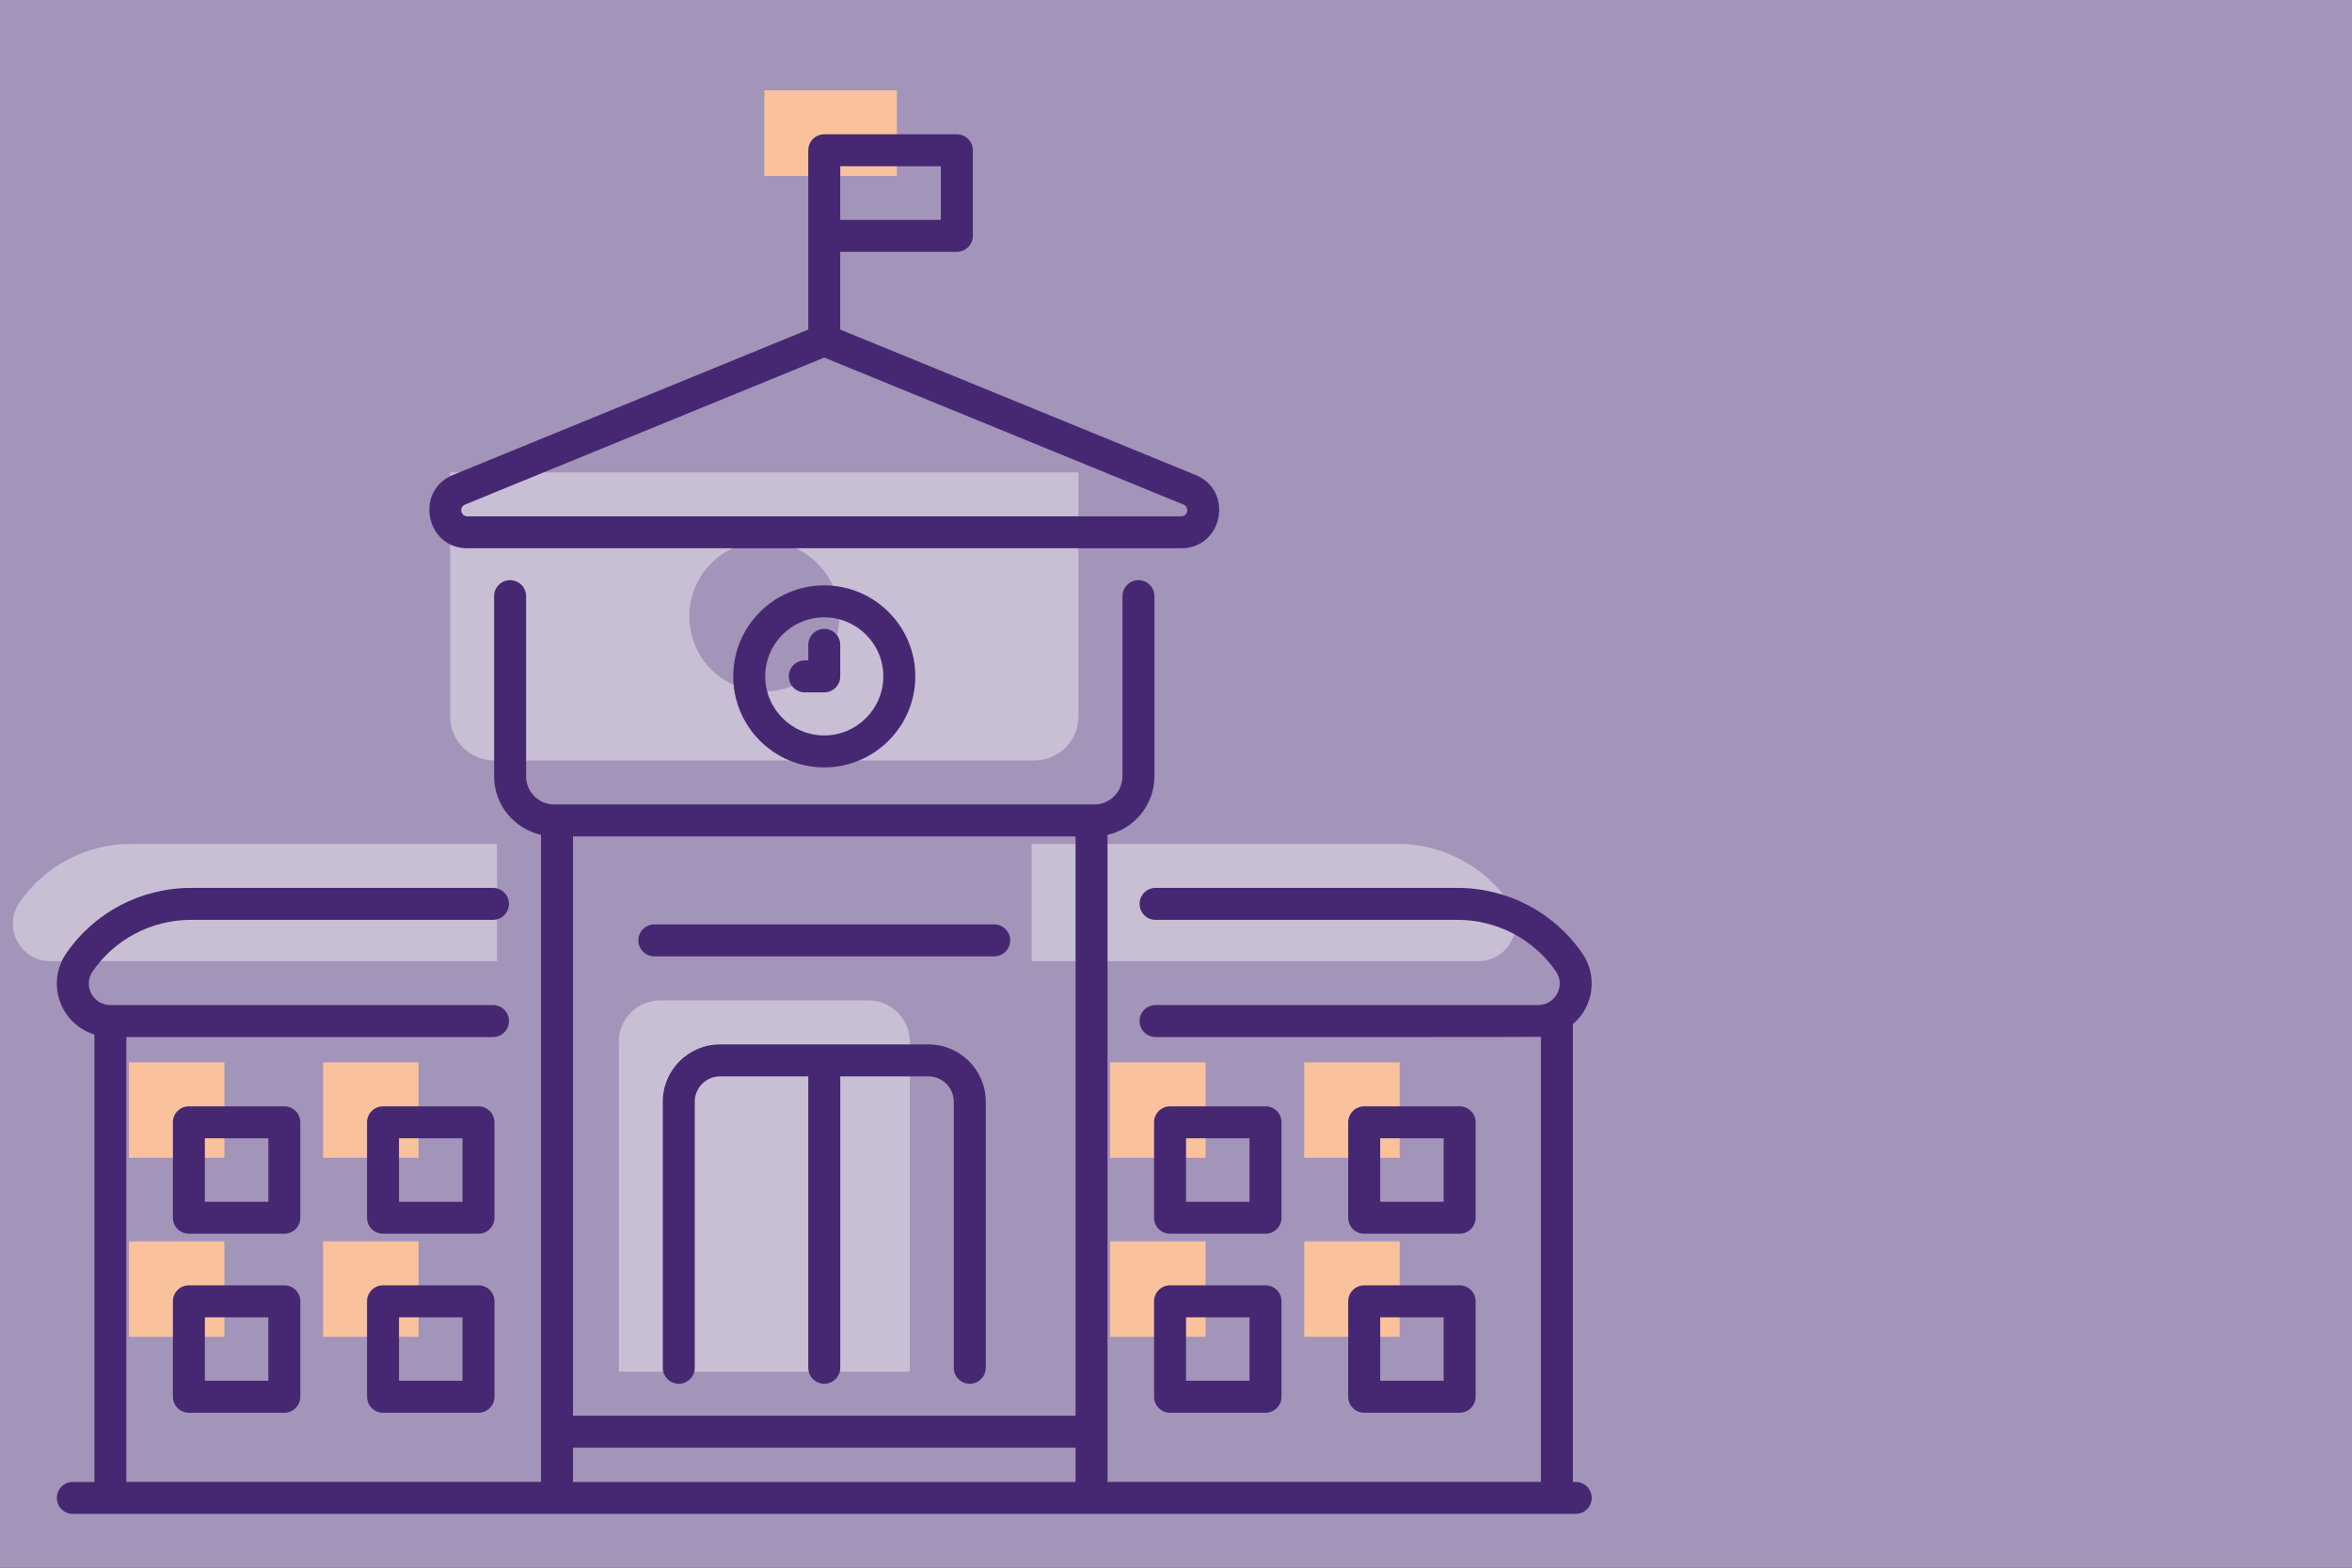 <svg width="729" height="486" viewBox="0 0 729 486" fill="none" xmlns="http://www.w3.org/2000/svg">
<rect x="0" y="0" width="729" height="486" fill="#808080" stroke="none"/>
<g clip-path="url(#clip0_1030_170)">
<rect width="729" height="486" fill="#462872"/>
<rect width="729" height="486" fill="white" fill-opacity="0.5"/>
<path d="M281.996 425.246V322.951C281.996 315.865 276.252 310.122 269.167 310.122H204.632C197.546 310.122 191.803 315.866 191.803 322.951V425.245L281.996 425.246Z" fill="#C8BFD5"/>
<path d="M467.722 279.712C459.876 268.376 446.967 261.61 433.18 261.61H319.742V297.977H458.151C467.54 297.977 473.065 287.433 467.722 279.712Z" fill="#C8BFD5"/>
<path d="M6.074 279.712C13.92 268.376 26.829 261.61 40.615 261.61H154.054V297.977H15.645C6.256 297.977 0.73 287.433 6.074 279.712Z" fill="#C8BFD5"/>
<path d="M139.52 146.461V222.084C139.52 229.617 145.615 235.761 153.196 235.761H320.597C328.179 235.761 334.274 229.617 334.274 222.084V146.461H139.52ZM236.848 214.353C224.013 214.353 213.656 203.946 213.656 191.061C213.656 178.226 224.014 167.819 236.848 167.819C249.733 167.819 260.139 178.226 260.139 191.061C260.139 203.946 249.732 214.353 236.848 214.353Z" fill="#C8BFD5"/>
<path d="M344.074 329.345H373.662V358.932H344.074V329.345Z" fill="#F9C29D"/>
<path d="M404.25 329.345H433.837V358.932H404.25V329.345Z" fill="#F9C29D"/>
<path d="M344.074 384.834H373.662V414.421H344.074V384.834Z" fill="#F9C29D"/>
<path d="M404.25 384.834H433.837V414.421H404.25V384.834Z" fill="#F9C29D"/>
<path d="M100.135 329.345H129.722V358.932H100.135V329.345Z" fill="#F9C29D"/>
<path d="M39.963 329.345H69.55V358.932H39.963V329.345Z" fill="#F9C29D"/>
<path d="M100.135 384.834H129.722V414.421H100.135V384.834Z" fill="#F9C29D"/>
<path d="M39.963 384.834H69.55V414.421H39.963V384.834Z" fill="#F9C29D"/>
<path d="M236.9 28H277.993V54.528H236.9V28Z" fill="#F9C29D"/>
<path d="M287.744 323.771H223.221C213.412 323.771 205.432 331.729 205.432 341.512V424.022C205.432 426.759 207.651 428.978 210.387 428.978C213.124 428.978 215.342 426.759 215.342 424.022V341.512C215.342 337.195 218.878 333.681 223.221 333.681H250.526V424.022C250.526 426.758 252.744 428.977 255.481 428.977C258.217 428.977 260.436 426.758 260.436 424.022V333.681H287.743C292.086 333.681 295.621 337.195 295.621 341.512V424.022C295.621 426.759 297.84 428.978 300.577 428.978C303.313 428.978 305.532 426.759 305.532 424.022V341.512C305.534 331.729 297.553 323.771 287.744 323.771Z" fill="#462872"/>
<path d="M488.394 459.416H487.528V317.49C494.123 311.837 495.157 302.372 490.392 295.486C481.652 282.818 467.216 275.257 451.773 275.257H358.161C355.425 275.257 353.206 277.476 353.206 280.213C353.206 282.949 355.425 285.168 358.161 285.168H451.773C463.957 285.168 475.344 291.131 482.238 301.121C485.31 305.553 482.142 311.58 476.75 311.58H358.161C355.425 311.58 353.206 313.798 353.206 316.535C353.206 319.271 355.425 321.49 358.161 321.49C387.394 321.479 475.605 321.536 477.616 321.431V459.415C423.913 459.415 397.179 459.415 343.28 459.415C343.28 401.464 343.28 349.876 343.28 258.81C351.582 256.933 357.815 249.526 357.815 240.663V184.816C357.815 182.079 355.596 179.86 352.86 179.86C350.124 179.86 347.905 182.079 347.905 184.816V240.663C347.905 245.474 343.992 249.387 339.181 249.387H171.782C166.971 249.387 163.059 245.474 163.059 240.663V184.816C163.059 182.079 160.84 179.86 158.103 179.86C155.367 179.86 153.148 182.079 153.148 184.816V240.663C153.148 249.525 159.381 256.933 167.683 258.81V459.415H39.168V321.491H152.801C155.538 321.491 157.757 319.272 157.757 316.536C157.757 313.799 155.538 311.58 152.801 311.58H34.212C28.83 311.58 25.644 305.565 28.729 301.115C35.615 291.129 47.003 285.169 59.189 285.169H152.801C155.538 285.169 157.757 282.95 157.757 280.214C157.757 277.477 155.538 275.258 152.801 275.258H59.189C43.744 275.258 29.308 282.82 20.576 295.48C14.196 304.701 18.6 317.388 29.258 320.714V459.417H22.569C19.832 459.417 17.613 461.635 17.613 464.372C17.613 467.108 19.832 469.327 22.569 469.327C36.043 469.337 475.138 469.327 488.394 469.327C491.13 469.327 493.349 467.108 493.349 464.372C493.349 461.635 491.13 459.416 488.394 459.416ZM333.368 438.872H177.594V259.307H333.369V438.872H333.368ZM177.594 459.416V448.784H333.369V459.416H177.594Z" fill="#462872"/>
<path d="M144.87 169.973H366.089C378.993 169.973 382.525 152.144 370.56 147.245L260.434 102.171V78.066H296.573C299.309 78.066 301.528 75.847 301.528 73.111V46.583C301.528 43.847 299.309 41.628 296.573 41.628H255.478C252.742 41.628 250.523 43.847 250.523 46.583V102.171L140.399 147.244C128.456 152.134 131.942 169.973 144.87 169.973ZM291.617 68.156H260.434V51.539H291.617V68.156ZM144.154 156.415L255.478 110.852L366.805 156.415C368.752 157.214 368.194 160.061 366.089 160.061H144.87C142.766 160.061 142.207 157.214 144.154 156.415Z" fill="#462872"/>
<path d="M362.657 382.471H392.245C394.981 382.471 397.2 380.252 397.2 377.516V347.93C397.2 345.194 394.981 342.975 392.245 342.975H362.657C359.92 342.975 357.701 345.194 357.701 347.93V377.516C357.701 380.252 359.92 382.471 362.657 382.471ZM367.613 352.884H387.291V372.559H367.613V352.884Z" fill="#462872"/>
<path d="M422.83 382.471H452.416C455.152 382.471 457.371 380.252 457.371 377.516V347.93C457.371 345.194 455.152 342.975 452.416 342.975H422.83C420.094 342.975 417.875 345.194 417.875 347.93V377.516C417.874 380.252 420.093 382.471 422.83 382.471ZM427.786 352.884H447.461V372.559H427.786V352.884Z" fill="#462872"/>
<path d="M357.701 433.005C357.701 435.741 359.92 437.96 362.657 437.96H392.245C394.981 437.96 397.2 435.741 397.2 433.005V403.416C397.2 400.68 394.981 398.461 392.245 398.461H362.657C359.92 398.461 357.701 400.68 357.701 403.416V433.005ZM367.613 408.372H387.291V428.049H367.613V408.372Z" fill="#462872"/>
<path d="M417.875 433.005C417.875 435.741 420.094 437.96 422.83 437.96H452.416C455.153 437.96 457.371 435.741 457.371 433.005V403.416C457.371 400.68 455.153 398.461 452.416 398.461H422.83C420.094 398.461 417.875 400.68 417.875 403.416V433.005ZM427.787 408.372H447.462V428.049H427.787V408.372Z" fill="#462872"/>
<path d="M153.261 347.929C153.261 345.193 151.042 342.974 148.306 342.974H118.717C115.981 342.974 113.762 345.193 113.762 347.929V377.515C113.762 380.251 115.981 382.47 118.717 382.47H148.306C151.042 382.47 153.261 380.251 153.261 377.515V347.929ZM143.349 372.559H123.672V352.884H143.349V372.559Z" fill="#462872"/>
<path d="M93.086 347.929C93.086 345.193 90.867 342.974 88.131 342.974H58.545C55.809 342.974 53.59 345.193 53.59 347.929V377.515C53.59 380.251 55.809 382.47 58.545 382.47H88.131C90.867 382.47 93.086 380.251 93.086 377.515V347.929ZM83.174 372.559H63.5V352.884H83.174V372.559Z" fill="#462872"/>
<path d="M148.306 398.461H118.717C115.981 398.461 113.762 400.68 113.762 403.416V433.005C113.762 435.741 115.981 437.96 118.717 437.96H148.306C151.042 437.96 153.261 435.741 153.261 433.005V403.416C153.262 400.68 151.043 398.461 148.306 398.461ZM143.35 428.049H123.673V408.372H143.35V428.049Z" fill="#462872"/>
<path d="M88.131 398.461H58.545C55.809 398.461 53.59 400.68 53.59 403.416V433.005C53.59 435.741 55.809 437.96 58.545 437.96H88.131C90.867 437.96 93.086 435.741 93.086 433.005V403.416C93.087 400.68 90.868 398.461 88.131 398.461ZM83.175 428.049H63.501V408.372H83.175V428.049Z" fill="#462872"/>
<path d="M227.264 209.657C227.264 225.233 239.909 237.904 255.454 237.904C271.03 237.904 283.699 225.232 283.699 209.657C283.699 194.112 271.03 181.467 255.454 181.467C239.909 181.467 227.264 194.112 227.264 209.657ZM273.788 209.657C273.788 219.769 265.563 227.994 255.454 227.994C245.376 227.994 237.175 219.769 237.175 209.657C237.175 199.579 245.376 191.379 255.454 191.379C265.563 191.379 273.788 199.579 273.788 209.657Z" fill="#462872"/>
<path d="M250.523 199.916V204.73H249.442C246.705 204.73 244.486 206.949 244.486 209.685C244.486 212.421 246.705 214.64 249.442 214.64H255.479C258.215 214.64 260.434 212.421 260.434 209.685V199.916C260.434 197.18 258.215 194.961 255.479 194.961C252.742 194.961 250.523 197.18 250.523 199.916Z" fill="#462872"/>
<path d="M202.809 296.479H308.152C310.888 296.479 313.107 294.26 313.107 291.524C313.107 288.787 310.888 286.568 308.152 286.568H202.809C200.072 286.568 197.854 288.787 197.854 291.524C197.854 294.26 200.072 296.479 202.809 296.479Z" fill="#462872"/>
</g>
<defs>
<clipPath id="clip0_1030_170">
<rect width="729" height="486" fill="white"/>
</clipPath>
</defs>
</svg>
